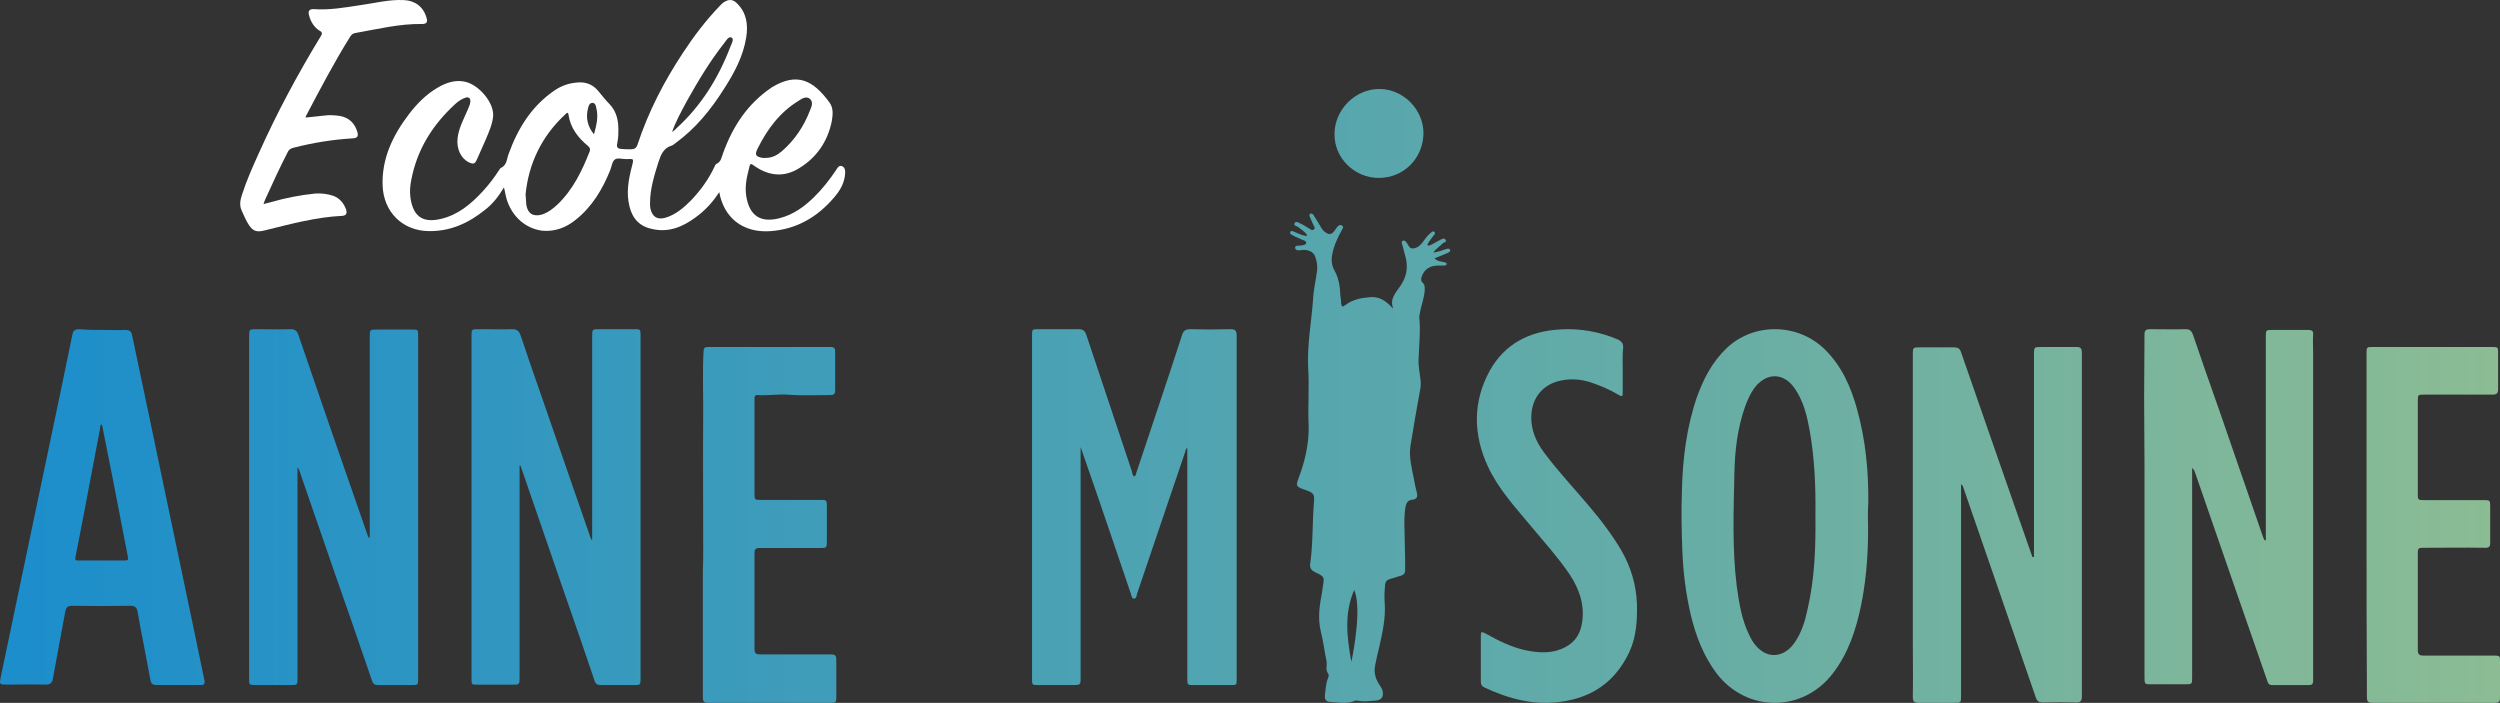 <?xml version="1.0" encoding="UTF-8"?>
<svg width="281px" height="79px" viewBox="0 0 281 79" version="1.1" xmlns="http://www.w3.org/2000/svg" xmlns:xlink="http://www.w3.org/1999/xlink">
    <rect x="0" y="0" width="281" height="79" fill="#333333" stroke="none"/>
    <!-- Generator: Sketch 63.1 (92452) - https://sketch.com -->
    <title>logo-anne-misonne</title>
    <desc>Created with Sketch.</desc>
    <defs>
        <linearGradient x1="-489.889%" y1="49.985%" x2="709.246%" y2="49.985%" id="linearGradient-1">
            <stop stop-color="#1C8ECB" offset="0%"></stop>
            <stop stop-color="#8BBC94" offset="100%"></stop>
        </linearGradient>
        <linearGradient x1="-123.102%" y1="49.995%" x2="1278.923%" y2="49.995%" id="linearGradient-2">
            <stop stop-color="#1C8ECB" offset="0%"></stop>
            <stop stop-color="#8BBC94" offset="100%"></stop>
        </linearGradient>
        <linearGradient x1="-254.121%" y1="49.991%" x2="1147.904%" y2="49.991%" id="linearGradient-3">
            <stop stop-color="#1C8ECB" offset="0%"></stop>
            <stop stop-color="#8BBC94" offset="100%"></stop>
        </linearGradient>
        <linearGradient x1="-1196.034%" y1="50.047%" x2="205.538%" y2="50.047%" id="linearGradient-4">
            <stop stop-color="#1C8ECB" offset="0%"></stop>
            <stop stop-color="#8BBC94" offset="100%"></stop>
        </linearGradient>
        <linearGradient x1="-1070.479%" y1="49.952%" x2="337.655%" y2="49.952%" id="linearGradient-5">
            <stop stop-color="#1C8ECB" offset="0%"></stop>
            <stop stop-color="#8BBC94" offset="100%"></stop>
        </linearGradient>
        <linearGradient x1="-889.024%" y1="49.96%" x2="445.9%" y2="49.96%" id="linearGradient-6">
            <stop stop-color="#1C8ECB" offset="0%"></stop>
            <stop stop-color="#8BBC94" offset="100%"></stop>
        </linearGradient>
        <linearGradient x1="-845.386%" y1="50.089%" x2="798.935%" y2="50.089%" id="linearGradient-7">
            <stop stop-color="#1C8ECB" offset="0%"></stop>
            <stop stop-color="#8BBC94" offset="100%"></stop>
        </linearGradient>
        <linearGradient x1="9.1%" y1="50.082%" x2="1272.343%" y2="50.082%" id="linearGradient-8">
            <stop stop-color="#1C8ECB" offset="0%"></stop>
            <stop stop-color="#8BBC94" offset="100%"></stop>
        </linearGradient>
        <linearGradient x1="-500.989%" y1="49.845%" x2="1324.812%" y2="49.845%" id="linearGradient-9">
            <stop stop-color="#1C8ECB" offset="0%"></stop>
            <stop stop-color="#8BBC94" offset="100%"></stop>
        </linearGradient>
        <linearGradient x1="-1728.955%" y1="49.909%" x2="96.846%" y2="49.909%" id="linearGradient-10">
            <stop stop-color="#1C8ECB" offset="0%"></stop>
            <stop stop-color="#8BBC94" offset="100%"></stop>
        </linearGradient>
        <linearGradient x1="-969.098%" y1="49.932%" x2="667.278%" y2="49.932%" id="linearGradient-11">
            <stop stop-color="#1C8ECB" offset="0%"></stop>
            <stop stop-color="#8BBC94" offset="100%"></stop>
        </linearGradient>
        <linearGradient x1="-1588.021%" y1="49.896%" x2="1417.971%" y2="49.896%" id="linearGradient-12">
            <stop stop-color="#1C8ECB" offset="0%"></stop>
            <stop stop-color="#8BBC94" offset="100%"></stop>
        </linearGradient>
    </defs>
    <g id="Symbols" stroke="none" stroke-width="1" fill="none" fill-rule="evenodd">
        <g id="footer" transform="translate(-115, -50)" fill-rule="nonzero">
            <g id="Group-5">
                <g id="logo-anne-misonne" transform="translate(115, 50)">
                    <path d="M80.839,21.598 C80.101,22.748 79.232,23.676 78.189,24.428 C76.756,25.489 75.192,26.152 73.368,25.754 C71.978,25.489 71.109,24.649 70.761,23.234 C70.37,21.686 70.631,20.227 71.022,18.724 C71.283,17.707 71.196,17.884 70.37,17.884 C69.936,17.884 69.415,17.707 69.111,17.928 C68.807,18.15 68.763,18.68 68.589,19.122 C67.721,21.289 66.548,23.234 64.723,24.693 C63.637,25.577 62.378,26.063 60.944,25.931 C58.859,25.666 57.252,24.03 56.818,21.863 C56.774,21.642 56.731,21.377 56.644,21.067 C56.036,22.084 55.384,22.924 54.515,23.588 C52.648,25.091 50.606,26.019 48.173,25.975 C45.22,25.931 43.091,23.809 43.004,20.802 C42.917,17.752 44.177,15.187 45.958,12.844 C46.87,11.65 47.913,10.589 49.216,9.838 C50.128,9.307 51.127,8.953 52.213,9.175 C53.82,9.484 55.558,11.562 55.428,13.065 C55.341,13.994 54.95,14.834 54.602,15.674 C54.255,16.425 53.951,17.177 53.603,17.928 C53.386,18.415 53.212,18.503 52.691,18.238 C51.779,17.796 51.301,16.691 51.431,15.541 C51.562,14.392 52.126,13.375 52.561,12.358 C52.691,12.048 52.821,11.783 52.865,11.474 C52.908,11.031 52.691,10.855 52.3,10.987 C51.909,11.12 51.562,11.341 51.214,11.65 C48.651,13.994 46.87,16.779 46.219,20.272 C46.088,20.891 46.045,21.554 46.132,22.217 C46.436,24.339 47.522,25.091 49.563,24.604 C51.475,24.162 52.952,22.924 54.255,21.51 C54.95,20.758 55.558,19.962 56.123,19.078 C56.166,19.034 56.21,18.945 56.253,18.901 C56.991,18.592 56.948,17.884 57.165,17.309 C58.208,14.436 59.728,11.96 62.291,10.191 C63.116,9.617 64.028,9.307 65.071,9.263 C65.983,9.219 66.722,9.572 67.286,10.28 C67.677,10.766 68.112,11.297 68.546,11.739 C69.371,12.623 69.545,13.728 69.502,14.878 C69.502,15.32 69.458,15.718 69.371,16.16 C69.284,16.514 69.415,16.691 69.762,16.735 C70.153,16.779 70.544,16.779 70.892,16.779 C71.326,16.779 71.543,16.646 71.674,16.204 C72.89,12.535 74.627,9.175 76.756,5.947 C77.972,4.09 79.319,2.322 80.839,0.73 C81.013,0.553 81.187,0.332 81.447,0.2 C81.968,-0.11 82.403,-0.066 82.837,0.376 C83.923,1.437 84.097,2.764 83.88,4.179 C83.532,6.345 82.533,8.202 81.36,10.015 C79.883,12.358 78.146,14.48 75.887,16.116 C75.757,16.204 75.626,16.337 75.453,16.381 C74.584,16.646 74.28,17.398 74.019,18.194 C73.541,19.697 73.064,21.244 73.064,22.836 C73.064,23.057 73.064,23.278 73.107,23.455 C73.324,24.383 73.889,24.737 74.801,24.472 C75.974,24.118 76.886,23.322 77.712,22.482 C78.754,21.377 79.623,20.183 80.274,18.813 C80.361,18.68 80.405,18.459 80.535,18.415 C81.056,18.194 81.1,17.663 81.273,17.221 C82.359,14.215 84.01,11.695 86.66,9.882 C86.703,9.838 86.747,9.838 86.79,9.793 C89.527,8.158 91.351,8.909 93.262,11.562 C93.697,12.181 93.61,12.977 93.48,13.684 C93.002,15.939 91.786,17.707 89.831,18.901 C88.137,19.962 86.443,19.785 84.835,18.68 C84.358,18.326 84.314,18.326 84.184,18.945 C83.923,19.962 83.706,20.979 83.88,22.04 C84.227,24.251 85.487,25.091 87.659,24.516 C89.179,24.118 90.396,23.234 91.481,22.173 C92.437,21.244 93.262,20.183 94.001,19.078 C94.131,18.857 94.305,18.547 94.652,18.68 C94.957,18.813 95,19.122 95,19.387 C94.957,20.537 94.435,21.421 93.697,22.261 C91.829,24.428 89.527,25.754 86.66,25.975 C84.01,26.196 81.664,24.958 80.926,21.996 C80.926,21.908 80.883,21.775 80.839,21.598 Z M59.076,21.819 C59.12,22.35 59.12,22.703 59.163,23.057 C59.337,24.03 59.945,24.383 60.901,24.118 C61.596,23.897 62.161,23.455 62.682,22.969 C64.419,21.289 65.418,19.211 66.287,17 C66.374,16.735 66.287,16.602 66.113,16.425 C64.984,15.497 64.115,14.392 63.898,12.888 C63.855,12.535 63.681,12.711 63.551,12.844 C60.901,15.276 59.424,18.371 59.076,21.819 Z M86.052,17.752 C86.79,17.752 87.355,17.442 87.876,17 C89.31,15.762 90.352,14.215 91.047,12.402 C91.221,12.004 91.438,11.474 91.047,11.12 C90.613,10.766 90.135,11.076 89.744,11.341 C87.659,12.623 86.269,14.48 85.183,16.646 C84.792,17.398 84.922,17.619 85.748,17.752 C85.834,17.752 85.965,17.752 86.052,17.752 Z M75.54,14.834 C75.713,14.701 75.887,14.613 76.017,14.436 C78.797,11.916 80.752,8.777 82.099,5.24 C82.229,4.93 82.533,4.4 82.229,4.223 C81.882,4.046 81.621,4.577 81.404,4.842 C79.797,6.876 78.45,9.13 77.19,11.385 C76.582,12.535 75.974,13.596 75.54,14.834 Z M66.765,15.099 C67.026,14.126 67.286,13.154 67.026,12.137 C66.982,11.871 66.895,11.562 66.591,11.562 C66.287,11.562 66.157,11.871 66.113,12.093 C65.809,13.198 66.027,14.215 66.765,15.099 Z" id="Shape" fill="#FFFFFF"></path>
                    <path d="M34.348,13.214 C35.065,13.126 35.74,13.082 36.416,12.994 C37.006,12.906 37.639,12.95 38.23,13.038 C39.201,13.214 39.876,13.831 40.171,14.843 C40.298,15.327 40.171,15.503 39.707,15.547 C37.428,15.679 35.234,16.031 32.997,16.603 C32.66,16.691 32.449,16.823 32.322,17.131 C31.436,18.848 30.634,20.608 29.832,22.369 C29.748,22.545 29.706,22.677 29.621,22.941 C29.959,22.853 30.212,22.765 30.465,22.721 C32.111,22.236 33.757,21.928 35.445,21.752 C36.12,21.708 36.838,21.796 37.471,22.016 C38.188,22.28 38.652,22.853 38.905,23.557 C39.032,23.997 38.905,24.217 38.483,24.261 C35.529,24.393 32.66,25.185 29.79,25.889 C28.777,26.153 28.355,25.977 27.807,25.009 C27.554,24.569 27.385,24.129 27.174,23.689 C26.878,23.073 27.005,22.457 27.216,21.84 C27.722,20.256 28.398,18.76 29.073,17.263 C31.098,12.73 33.462,8.329 36.036,4.104 C36.247,3.796 36.247,3.62 35.909,3.444 C35.276,3.048 34.896,2.388 34.728,1.684 C34.601,1.2 34.812,1.024 35.234,1.024 C37.006,1.156 38.737,0.848 40.467,0.584 C42.113,0.364 43.716,-0.077 45.404,0.011 C46.628,0.055 47.598,0.76 47.936,1.992 C48.105,2.476 47.936,2.696 47.472,2.696 C44.94,2.652 42.45,3.268 39.96,3.708 C39.707,3.752 39.538,3.84 39.37,4.104 C37.555,7.009 35.994,10.002 34.39,13.038 C34.348,13.082 34.39,13.126 34.348,13.214 Z" id="Path" fill="#FFFFFF"></path>
                    <path d="M127.479,53.571 C127.692,53.443 127.692,53.273 127.735,53.102 C129.442,47.948 131.191,42.836 132.855,37.682 C133.026,37.17 133.239,37 133.794,37 C135.288,37.043 136.781,37.043 138.317,37 C138.829,37 139,37.17 139,37.682 C139,50.546 139,63.454 139,76.318 C139,77 139,77 138.317,77 C136.952,77 135.544,77 134.178,77 C133.495,77 133.453,77 133.453,76.276 C133.453,71.505 133.453,66.691 133.453,61.92 C133.453,58.257 133.453,54.551 133.453,50.887 C133.453,50.717 133.453,50.589 133.453,50.333 C133.239,50.504 133.239,50.674 133.197,50.845 C131.404,56.127 129.612,61.409 127.82,66.691 C127.735,66.904 127.777,67.245 127.479,67.288 C127.18,67.288 127.18,66.904 127.095,66.691 C125.217,61.196 123.382,55.701 121.462,50.248 C121.462,50.419 121.462,50.589 121.462,50.759 C121.462,59.194 121.462,67.671 121.462,76.105 C121.462,77 121.462,77 120.523,77 C119.243,77 118.006,77 116.725,77 C116,77 116,77 116,76.276 C116,66.052 116,55.871 116,45.647 C116,43.006 116,40.365 116,37.724 C116,37 116,37 116.768,37 C118.262,37 119.755,37 121.206,37 C121.675,37 121.931,37.128 122.102,37.639 C123.809,42.751 125.516,47.863 127.223,52.974 C127.265,53.145 127.265,53.4 127.479,53.571 Z" id="Path" fill="url(#linearGradient-1)"></path>
                    <path d="M33.44,52.591 C33.44,52.932 33.44,53.273 33.44,53.613 C33.44,61.153 33.44,68.693 33.44,76.191 C33.44,77 33.44,77 32.657,77 C31.338,77 30.061,77 28.742,77 C28,77 28,77 28,76.233 C28,71.718 28,67.245 28,62.729 C28,54.423 28,46.116 28,37.852 C28,37 28,37 28.824,37 C30.102,37 31.38,37.043 32.698,37 C33.152,37 33.358,37.17 33.523,37.596 C34.718,41.089 35.913,44.54 37.108,48.033 C38.51,52.122 39.952,56.169 41.354,60.259 C41.395,60.344 41.436,60.387 41.477,60.514 C41.601,60.301 41.56,60.131 41.56,59.961 C41.56,52.591 41.56,45.222 41.56,37.895 C41.56,37.043 41.56,37.043 42.384,37.043 C43.703,37.043 44.98,37.043 46.299,37.043 C47,37.043 47,37.043 47,37.767 C47,45.009 47,52.293 47,59.535 C47,65.115 47,70.695 47,76.233 C47,77 47,77 46.217,77 C44.98,77 43.744,77 42.508,77 C42.095,77 41.931,76.872 41.807,76.489 C40.364,72.272 38.922,68.097 37.438,63.88 C36.161,60.216 34.924,56.553 33.646,52.889 C33.605,52.761 33.523,52.634 33.482,52.548 C33.482,52.548 33.482,52.591 33.44,52.591 Z" id="Path" fill="url(#linearGradient-2)"></path>
                    <path d="M66.56,60.6 C66.56,60.429 66.56,60.216 66.56,60.046 C66.56,52.634 66.56,45.264 66.56,37.852 C66.56,37 66.56,37 67.384,37 C68.703,37 69.98,37 71.299,37 C71.959,37 72,37 72,37.724 C72,45.52 72,53.315 72,61.068 C72,66.095 72,71.164 72,76.191 C72,77 72,77 71.217,77 C69.98,77 68.785,77 67.549,77 C67.137,77 66.931,76.872 66.807,76.446 C65.735,73.251 64.623,70.056 63.51,66.862 C61.861,62.091 60.213,57.319 58.564,52.506 C58.523,52.421 58.523,52.335 58.399,52.293 C58.399,52.463 58.399,52.634 58.399,52.804 C58.399,60.557 58.399,68.353 58.399,76.105 C58.399,76.957 58.399,76.957 57.575,76.957 C56.256,76.957 54.978,76.957 53.659,76.957 C53,76.957 53,76.957 53,76.276 C53,69.29 53,62.261 53,55.275 C53,49.439 53,43.603 53,37.767 C53,37 53,37 53.783,37 C55.061,37 56.338,37.043 57.575,37 C58.111,37 58.358,37.213 58.523,37.724 C59.388,40.28 60.254,42.836 61.161,45.392 C62.892,50.333 64.581,55.317 66.312,60.259 C66.354,60.387 66.436,60.557 66.477,60.685 C66.518,60.6 66.56,60.6 66.56,60.6 Z" id="Path" fill="url(#linearGradient-3)"></path>
                    <path d="M254.679,60.737 C254.679,60.524 254.679,60.355 254.679,60.142 C254.679,52.711 254.679,45.28 254.679,37.892 C254.679,37.085 254.679,37.085 255.421,37.085 C256.78,37.085 258.14,37.085 259.458,37.085 C259.87,37.085 260.035,37.212 259.994,37.637 C259.953,38.316 259.994,38.953 259.994,39.633 C259.994,51.777 259.994,63.921 259.994,76.066 C259.994,76.236 259.994,76.363 259.994,76.533 C259.994,76.873 259.87,77 259.541,77 C258.14,77 256.78,77 255.379,77 C255.05,77 254.926,76.83 254.844,76.533 C253.649,73.093 252.454,69.654 251.259,66.214 C249.735,61.798 248.21,57.425 246.686,53.008 C246.645,52.881 246.562,52.754 246.397,52.584 C246.397,52.754 246.397,52.966 246.397,53.136 C246.397,60.779 246.397,68.465 246.397,76.108 C246.397,76.915 246.397,76.915 245.573,76.915 C244.337,76.915 243.101,76.915 241.865,76.915 C241.041,76.915 241.041,76.915 241.041,76.066 C241.041,68.168 241.041,60.27 241.041,52.372 C241.041,49.824 241,47.234 241,44.686 C241,42.308 241.041,39.972 241.041,37.594 C241.041,37.127 241.206,37 241.659,37 C242.978,37 244.337,37.042 245.656,37 C246.109,37 246.315,37.17 246.48,37.594 C247.427,40.397 248.416,43.2 249.405,46.002 C251.053,50.758 252.701,55.514 254.349,60.312 C254.39,60.439 254.473,60.567 254.514,60.694 C254.596,60.737 254.638,60.737 254.679,60.737 Z" id="Path" fill="url(#linearGradient-4)"></path>
                    <path d="M228.619,62.617 C228.619,62.404 228.619,62.191 228.619,62.021 C228.619,54.66 228.619,47.298 228.619,39.894 C228.619,39 228.619,39 229.488,39 C230.771,39 232.054,39 233.379,39 C233.834,39 234,39.128 234,39.638 C234,52.532 234,65.426 234,78.319 C234,78.787 233.834,78.957 233.379,78.957 C232.137,78.915 230.854,78.915 229.612,78.957 C229.157,78.957 228.95,78.787 228.826,78.404 C227.294,73.979 225.763,69.511 224.231,65.085 C223.031,61.596 221.83,58.149 220.63,54.66 C220.588,54.574 220.547,54.489 220.423,54.447 C220.423,54.617 220.423,54.83 220.423,55 C220.423,62.702 220.423,70.404 220.423,78.149 C220.423,79 220.423,79 219.595,79 C218.27,79 216.987,79 215.662,79 C215.166,79 215,78.872 215,78.319 C215.041,76.191 215,74.064 215,71.936 C215,61.255 215,50.574 215,39.894 C215,39.043 215,39.043 215.828,39.043 C217.111,39.043 218.394,39.043 219.636,39.043 C220.05,39.043 220.298,39.17 220.423,39.596 C221.706,43.34 223.031,47.043 224.314,50.787 C225.68,54.66 227.004,58.532 228.37,62.404 C228.412,62.489 228.412,62.574 228.453,62.617 C228.536,62.617 228.577,62.617 228.619,62.617 Z" id="Path" fill="url(#linearGradient-5)"></path>
                    <path d="M209.953,58 C210.04,61.313 209.866,64.626 209.216,67.895 C208.652,70.685 207.784,73.388 206.006,75.698 C202.623,80.101 196.334,80.101 192.951,75.698 C191.476,73.736 190.609,71.47 190.045,69.116 C189.481,66.718 189.177,64.234 189.091,61.793 C189.004,59.57 188.961,57.346 189.047,55.123 C189.134,51.549 189.568,48.018 190.739,44.618 C191.476,42.569 192.474,40.651 194.079,39.126 C197.115,36.249 202.059,36.292 205.095,39.256 C207.004,41.131 208.045,43.485 208.739,46.013 C209.693,49.456 210.04,52.987 209.996,56.562 C209.953,56.998 209.953,57.521 209.953,58 Z M204.054,57.913 C204.098,54.775 203.968,51.549 203.404,48.367 C203.1,46.71 202.71,45.097 201.756,43.703 C200.498,41.828 198.503,41.828 197.158,43.659 C196.724,44.269 196.421,44.967 196.16,45.664 C195.293,48.105 194.989,50.677 194.946,53.205 C194.859,57.434 194.686,61.618 195.206,65.847 C195.466,67.765 195.77,69.683 196.638,71.426 C197.028,72.254 197.548,72.952 198.372,73.388 C199.587,73.954 200.888,73.475 201.756,72.167 C202.493,71.077 202.883,69.857 203.143,68.593 C203.968,65.106 204.098,61.575 204.054,57.913 Z" id="Shape" fill="url(#linearGradient-6)"></path>
                    <path d="M161.098,28.393 C161.693,28.307 162.106,28.136 162.518,28.008 C162.655,27.965 162.838,27.879 162.976,28.051 C163.067,28.265 162.884,28.35 162.701,28.436 C162.243,28.65 161.739,28.821 161.235,29.035 C161.556,29.377 161.922,29.377 162.289,29.463 C162.426,29.505 162.609,29.505 162.609,29.677 C162.563,29.848 162.38,29.848 162.243,29.848 C162.06,29.848 161.831,29.848 161.648,29.848 C160.732,29.848 160.091,30.276 159.816,31.046 C159.724,31.303 159.679,31.559 159.907,31.773 C160.182,32.03 160.136,32.33 160.136,32.629 C160.091,33.528 159.724,34.341 159.587,35.239 C159.541,35.453 159.495,35.667 159.541,35.838 C159.679,37.336 159.495,38.834 159.45,40.332 C159.404,41.145 159.587,41.958 159.679,42.771 C159.724,43.198 159.679,43.584 159.587,44.012 C159.221,46.065 158.854,48.077 158.534,50.131 C158.351,51.329 158.671,52.57 158.9,53.725 C158.992,54.281 159.129,54.88 159.266,55.437 C159.358,55.865 159.221,56.121 158.763,56.164 C158.259,56.207 158.076,56.506 157.984,56.934 C157.755,58.261 157.893,59.587 157.893,60.914 C157.938,61.984 157.938,63.053 157.938,64.123 C157.938,64.423 157.755,64.637 157.435,64.722 C157.206,64.765 156.977,64.851 156.748,64.936 C155.74,65.193 155.694,65.236 155.649,66.22 C155.603,66.776 155.603,67.332 155.649,67.932 C155.74,69.6 155.374,71.184 155.008,72.81 C154.824,73.494 154.687,74.179 154.55,74.864 C154.412,75.677 154.641,76.404 155.099,77.046 C155.237,77.26 155.374,77.474 155.42,77.731 C155.511,78.415 155.237,78.715 154.504,78.758 C153.863,78.8 153.267,78.886 152.626,78.758 C152.443,78.715 152.26,78.758 152.077,78.843 C151.207,79.143 150.291,78.929 149.421,78.886 C149.009,78.843 148.871,78.544 148.917,78.159 C149.009,77.517 149.009,76.832 149.283,76.19 C149.375,75.976 149.375,75.805 149.238,75.634 C148.963,75.249 149.192,74.778 149.1,74.307 C148.871,73.195 148.734,72.082 148.459,70.97 C148.093,69.472 148.322,68.017 148.597,66.562 C148.642,66.348 148.642,66.134 148.688,65.92 C148.871,64.851 148.871,64.808 147.864,64.337 C147.406,64.123 147.177,63.824 147.269,63.353 C147.589,61.085 147.497,58.817 147.681,56.549 C147.772,55.522 147.681,55.394 146.673,55.052 C145.666,54.709 145.62,54.624 145.986,53.682 C146.719,51.714 147.177,49.703 147.085,47.606 C146.994,45.552 147.177,43.455 147.04,41.401 C146.902,38.791 147.406,36.224 147.589,33.656 C147.635,32.544 147.91,31.474 148.047,30.361 C148.093,29.805 148.001,29.291 147.818,28.821 C147.635,28.307 147.04,28.051 146.444,28.093 C146.124,28.136 145.62,28.222 145.574,27.879 C145.528,27.494 146.032,27.665 146.307,27.58 C146.49,27.537 146.811,27.537 146.811,27.28 C146.811,27.066 146.536,27.024 146.353,26.938 C145.986,26.767 145.62,26.638 145.254,26.425 C145.116,26.339 144.933,26.253 145.025,26.082 C145.116,25.868 145.299,25.997 145.437,26.039 C145.849,26.211 146.261,26.425 146.719,26.51 C146.765,26.51 146.811,26.51 146.948,26.467 C146.673,26.039 146.261,25.783 145.849,25.483 C145.712,25.398 145.345,25.355 145.528,25.055 C145.666,24.841 145.941,25.012 146.124,25.098 C146.49,25.269 146.811,25.483 147.177,25.697 C147.314,25.783 147.497,25.954 147.681,25.783 C147.864,25.654 147.726,25.483 147.635,25.312 C147.497,25.012 147.36,24.67 147.223,24.371 C147.177,24.242 147.131,24.114 147.269,24.028 C147.452,23.943 147.543,24.071 147.635,24.157 C147.864,24.542 148.139,24.97 148.368,25.355 C148.505,25.569 148.597,25.783 148.78,25.954 C149.375,26.467 149.696,26.425 150.108,25.783 C150.154,25.697 150.245,25.569 150.337,25.483 C150.474,25.312 150.657,25.226 150.84,25.355 C151.069,25.483 150.932,25.654 150.84,25.825 C150.337,26.724 149.925,27.623 149.741,28.607 C149.604,29.249 149.696,29.891 150.016,30.447 C150.52,31.345 150.611,32.287 150.657,33.228 C150.703,33.528 150.749,33.827 150.749,34.127 C150.795,34.512 150.932,34.512 151.207,34.298 C152.031,33.656 152.993,33.485 154,33.399 C155.008,33.314 155.694,33.785 156.336,34.426 C156.427,34.512 156.473,34.598 156.61,34.683 C156.152,33.656 156.885,32.886 157.389,32.158 C158.076,31.174 158.259,30.19 158.03,29.078 C157.893,28.564 157.755,28.008 157.618,27.494 C157.572,27.366 157.48,27.195 157.664,27.066 C157.847,26.981 157.984,27.109 158.076,27.238 C158.305,27.494 158.351,27.965 158.854,27.922 C159.358,27.879 159.724,27.494 159.999,27.109 C160.228,26.767 160.503,26.425 160.823,26.168 C160.961,26.082 161.052,25.911 161.235,26.082 C161.373,26.211 161.235,26.339 161.144,26.467 C160.961,26.724 160.732,26.981 160.549,27.28 C160.503,27.366 160.411,27.451 160.457,27.537 C160.549,27.665 160.686,27.58 160.823,27.537 C161.19,27.323 161.556,27.152 161.922,26.938 C162.106,26.852 162.335,26.724 162.472,26.938 C162.655,27.195 162.335,27.238 162.197,27.323 C161.831,27.708 161.419,27.922 161.098,28.393 Z M151.894,74.393 C152.214,72.852 153.038,68.274 152.214,66.306 C151.069,68.916 151.39,71.654 151.894,74.393 Z" id="Shape" fill="url(#linearGradient-7)"></path>
                    <path d="M11.556,37.085 C12.41,37.085 13.264,37.127 14.073,37.085 C14.523,37.085 14.747,37.212 14.837,37.636 C15.422,40.435 16.006,43.192 16.59,45.949 C17.265,49.172 17.939,52.395 18.613,55.618 C19.602,60.326 20.591,65.034 21.58,69.741 C22.03,71.989 22.524,74.195 22.974,76.442 C23.064,76.866 22.929,77.036 22.479,76.994 C20.861,76.994 19.198,76.994 17.579,76.994 C17.13,76.994 16.995,76.824 16.905,76.442 C16.456,73.898 15.916,71.353 15.467,68.766 C15.377,68.257 15.152,68.087 14.612,68.087 C12.455,68.13 10.342,68.13 8.184,68.087 C7.6,68.087 7.42,68.257 7.33,68.766 C6.881,71.268 6.386,73.813 5.937,76.315 C5.847,76.782 5.622,76.951 5.127,76.951 C3.689,76.909 2.295,76.951 0.857,76.951 C-0.087,76.951 -0.087,76.951 0.093,76.061 C1.082,71.268 2.116,66.476 3.105,61.683 C4.318,55.831 5.577,49.978 6.791,44.125 C7.24,41.962 7.69,39.757 8.139,37.594 C8.229,37.17 8.409,37 8.903,37 C9.802,37.085 10.702,37.085 11.556,37.085 Z M11.466,47.73 C11.421,47.73 11.376,47.73 11.331,47.73 C11.286,47.9 11.241,48.069 11.241,48.197 C10.657,51.293 10.072,54.346 9.488,57.442 C9.173,59.139 8.814,60.835 8.499,62.531 C8.454,62.744 8.364,62.998 8.769,62.998 C10.522,62.998 12.275,62.998 14.073,62.998 C14.343,62.998 14.433,62.913 14.388,62.659 C14.343,62.489 14.343,62.362 14.298,62.192 C13.758,59.393 13.219,56.636 12.679,53.837 C12.275,51.801 11.87,49.766 11.466,47.73 Z" id="Shape" fill="url(#linearGradient-8)"></path>
                    <path d="M79.042,61.809 C79.042,56.532 79,51.213 79.042,45.936 C79.042,43.766 78.958,41.596 79.085,39.426 C79.127,39.085 79.212,39 79.551,39 C84.169,39 88.788,39 93.364,39 C93.746,39 93.873,39.128 93.873,39.511 C93.873,40.957 93.873,42.447 93.873,43.894 C93.873,44.277 93.703,44.404 93.364,44.404 C91.797,44.404 90.229,44.489 88.619,44.362 C87.432,44.277 86.288,44.489 85.102,44.404 C84.89,44.404 84.805,44.532 84.805,44.745 C84.805,44.872 84.805,45 84.805,45.17 C84.805,48.574 84.805,52.021 84.805,55.426 C84.805,56.191 84.805,56.191 85.568,56.191 C87.771,56.191 90.017,56.191 92.22,56.191 C92.898,56.191 92.941,56.191 92.941,56.915 C92.941,58.191 92.941,59.468 92.941,60.745 C92.941,61.596 92.941,61.596 92.093,61.596 C89.847,61.596 87.602,61.596 85.398,61.596 C84.932,61.596 84.805,61.723 84.805,62.149 C84.805,65.766 84.805,69.383 84.805,72.957 C84.805,73.468 85.017,73.553 85.441,73.553 C87.983,73.553 90.483,73.553 93.025,73.553 C94,73.553 94,73.553 94,74.532 C94,75.851 94,77.17 94,78.532 C94,78.872 93.873,79 93.534,79 C88.873,79 84.212,79 79.551,79 C79,79 79,78.66 79,78.319 C79,73.596 79,68.872 79,64.191 C79.042,63.34 79.042,62.574 79.042,61.809 Z" id="Path" fill="url(#linearGradient-9)"></path>
                    <path d="M266,58.936 C266,52.56 266,46.141 266,39.765 C266,39 266,39 266.763,39 C271.169,39 275.619,39 280.025,39 C280.788,39 280.788,39 280.788,39.723 C280.788,41.04 280.788,42.358 280.788,43.718 C280.788,44.228 280.619,44.356 280.153,44.356 C277.61,44.356 275.025,44.356 272.483,44.356 C271.763,44.356 271.763,44.356 271.763,45.121 C271.763,48.564 271.763,52.007 271.763,55.493 C271.763,56.173 271.763,56.216 272.483,56.216 C274.729,56.216 276.975,56.216 279.178,56.216 C279.856,56.216 279.898,56.216 279.898,56.938 C279.898,58.299 279.898,59.659 279.898,61.019 C279.898,61.444 279.771,61.572 279.347,61.572 C277.059,61.529 274.729,61.572 272.441,61.572 C271.805,61.572 271.763,61.614 271.763,62.252 C271.763,65.865 271.763,69.478 271.763,73.049 C271.763,73.559 271.932,73.687 272.398,73.687 C275.025,73.687 277.695,73.687 280.322,73.687 C281,73.687 281,73.729 281,74.367 C281,75.727 281,77.087 281,78.447 C281,78.872 280.873,79 280.449,79 C275.831,79 271.212,79 266.636,79 C266.085,79 266.042,78.745 266.042,78.32 C266,71.816 266,65.397 266,58.936 Z" id="Path" fill="url(#linearGradient-10)"></path>
                    <path d="M182.395,41.534 C182.395,42.365 182.395,43.197 182.395,44.073 C182.395,44.598 182.35,44.642 181.849,44.335 C180.892,43.766 179.843,43.328 178.795,42.978 C177.702,42.628 176.608,42.54 175.514,42.759 C173.235,43.197 171.914,44.992 172.142,47.487 C172.278,48.888 172.916,50.07 173.782,51.164 C175.241,53.09 176.881,54.841 178.476,56.724 C179.889,58.387 181.211,60.094 182.304,61.977 C183.307,63.771 183.899,65.698 183.99,67.799 C184.036,69.681 183.945,71.563 183.125,73.314 C181.621,76.51 179.069,78.392 175.468,78.874 C172.461,79.312 169.635,78.567 166.901,77.298 C166.582,77.167 166.445,76.948 166.445,76.598 C166.445,74.89 166.445,73.183 166.445,71.52 C166.445,70.994 166.491,70.951 166.992,71.213 C168.405,72.001 169.863,72.745 171.504,73.096 C173.008,73.402 174.511,73.49 175.924,72.745 C177.109,72.132 177.656,71.169 177.838,69.9 C178.112,67.93 177.519,66.223 176.425,64.559 C175.149,62.677 173.646,61.014 172.187,59.263 C170.364,57.074 168.405,54.973 167.22,52.39 C165.579,48.8 165.534,45.167 167.448,41.665 C169.134,38.644 171.914,37.2 175.423,37.025 C177.61,36.893 179.752,37.287 181.757,38.119 C182.259,38.338 182.487,38.601 182.441,39.126 C182.35,39.958 182.395,40.746 182.395,41.534 C182.395,41.534 182.395,41.534 182.395,41.534 Z" id="Path" fill="url(#linearGradient-11)"></path>
                    <path d="M154.977,20 C152.233,20 149.954,17.757 150.001,15.047 C150.001,12.336 152.326,10 155.024,10 C157.721,10 160,12.29 160,15 C159.953,17.804 157.768,20 154.977,20 Z" id="Path" fill="url(#linearGradient-12)"></path>
                </g>
            </g>
        </g>
    </g>
</svg>